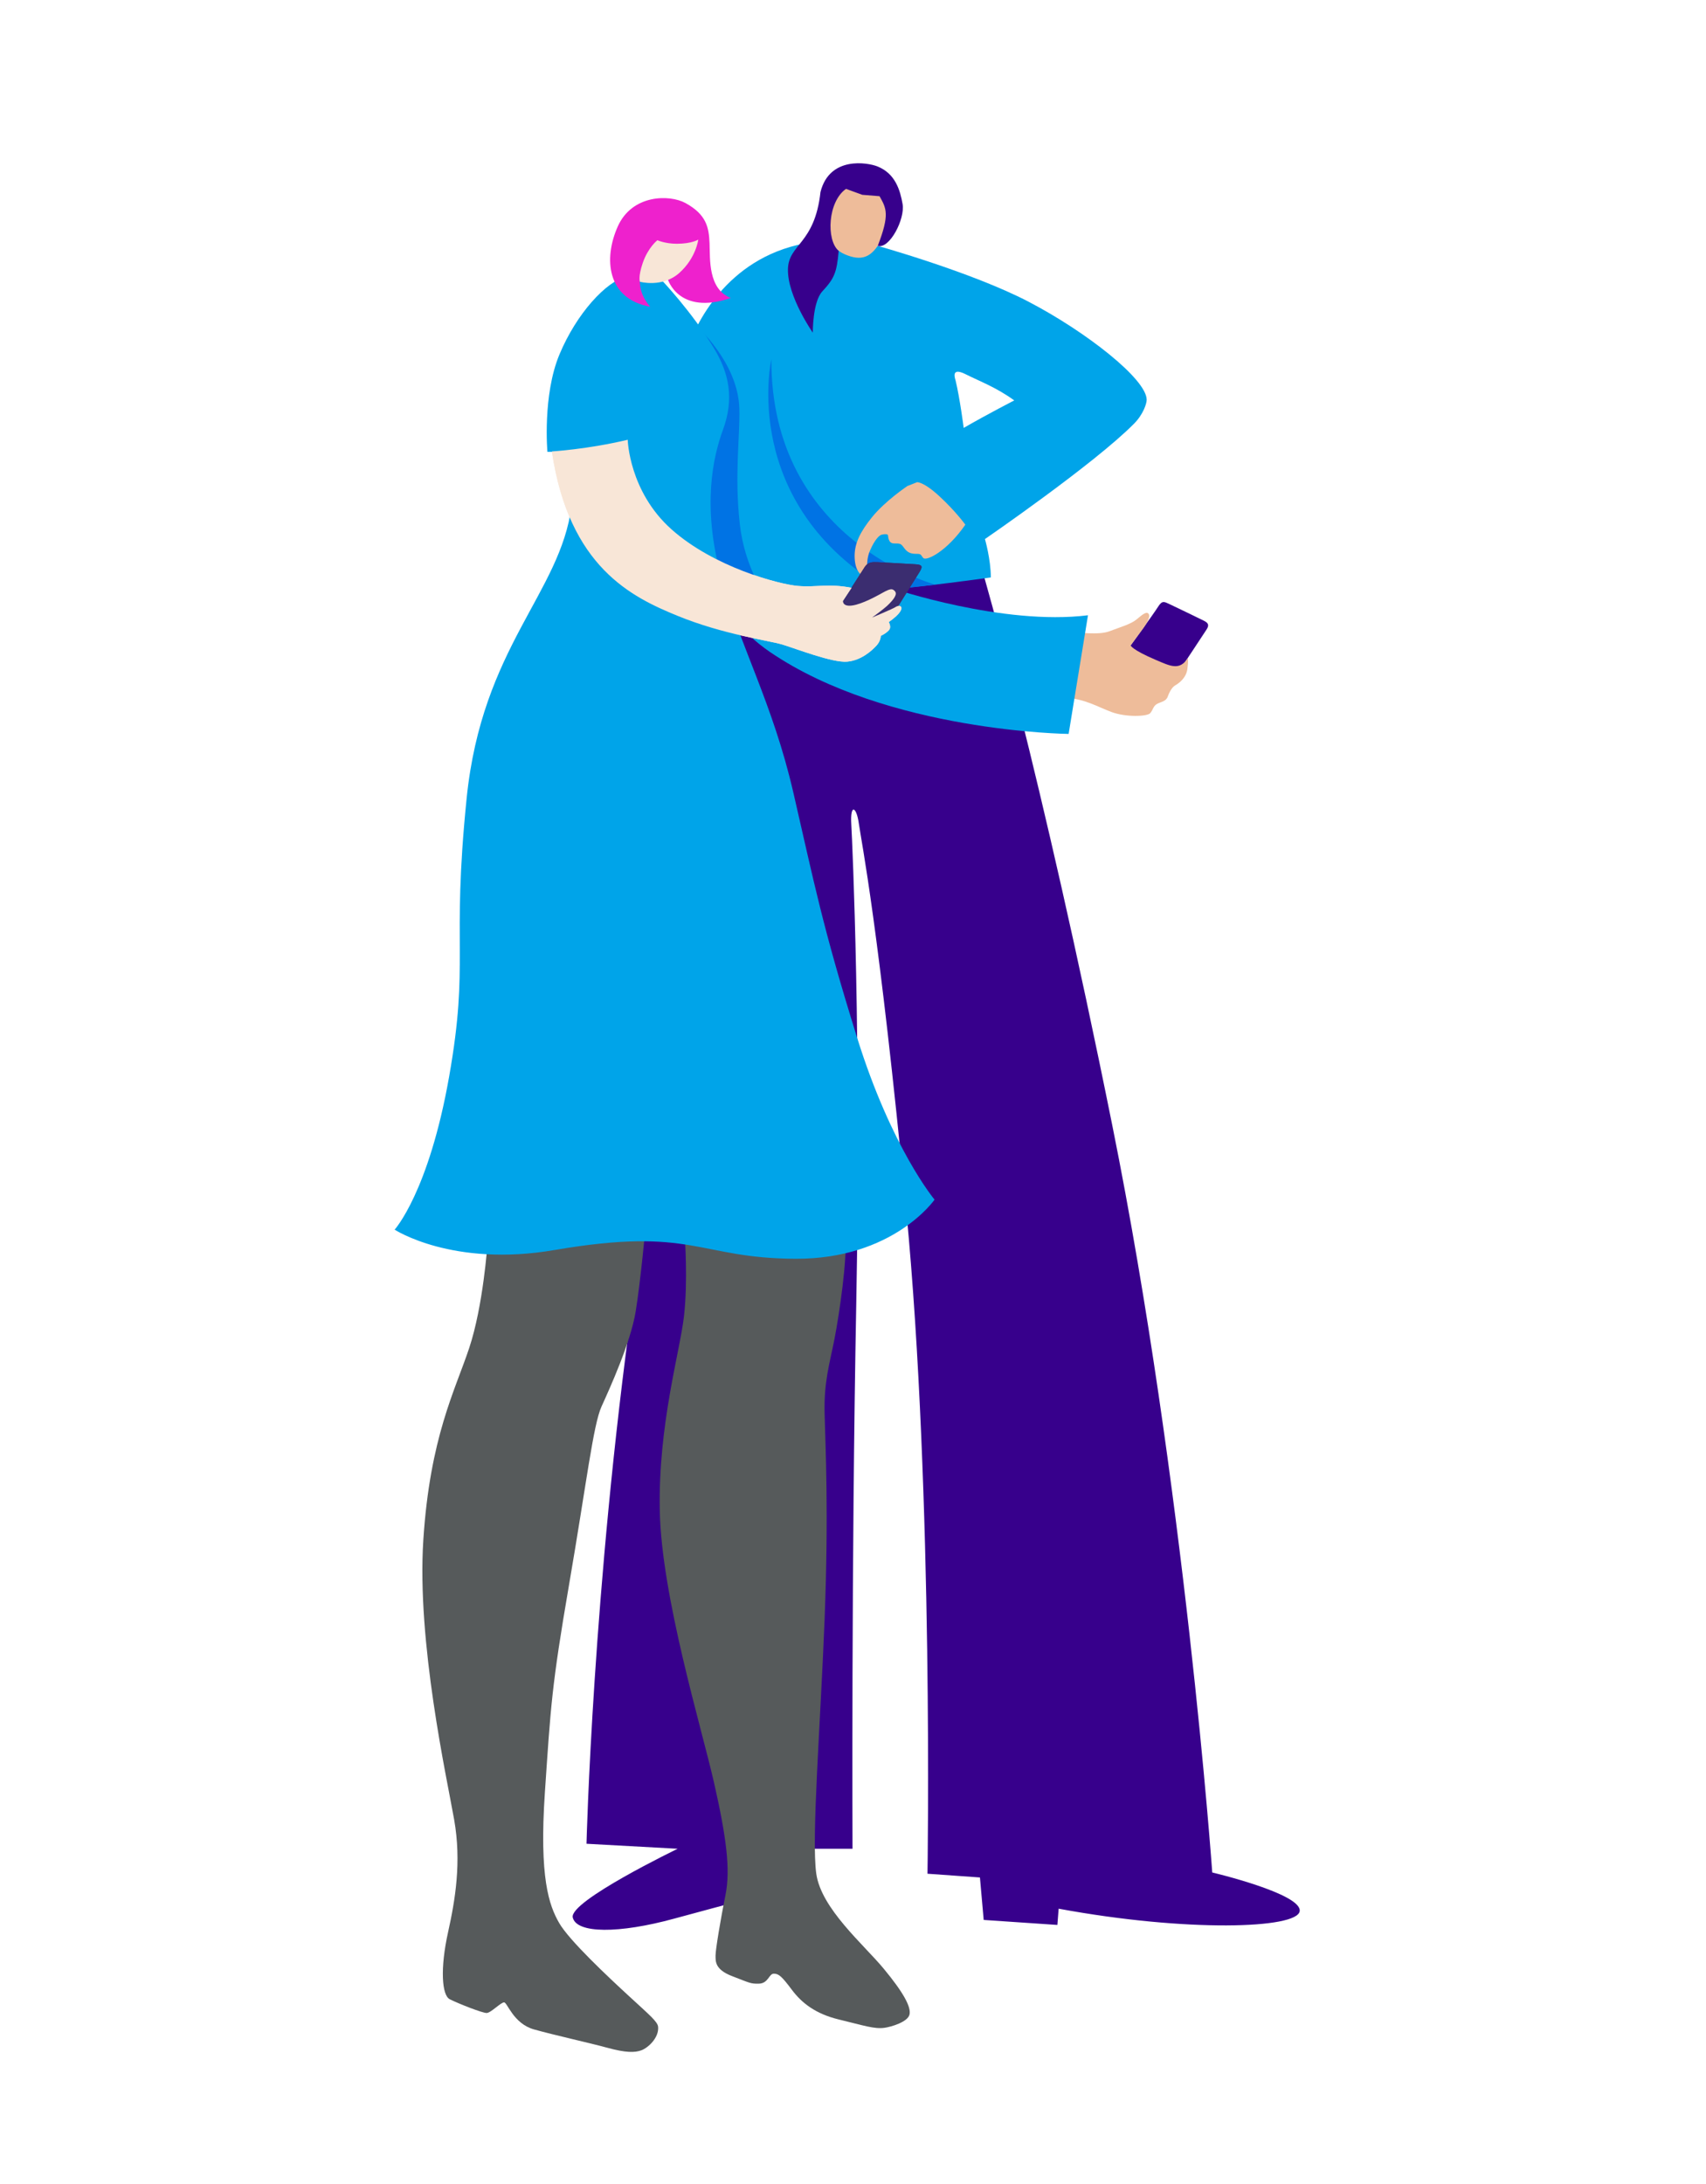<?xml version="1.0" encoding="UTF-8"?>
<svg id="Frau_Vorne" data-name="Frau Vorne" xmlns="http://www.w3.org/2000/svg" viewBox="0 0 708.66 907.09">
  <defs>
    <style>
      .cls-1 {
        fill: #f8e6d7;
      }

      .cls-1, .cls-2, .cls-3, .cls-4, .cls-5, .cls-6, .cls-7, .cls-8 {
        stroke-width: 0px;
      }

      .cls-2 {
        fill: #565a5b;
      }

      .cls-3 {
        fill: #3b2d70;
      }

      .cls-4 {
        fill: #37008c;
      }

      .cls-5 {
        fill: #00a4e9;
      }

      .cls-6 {
        fill: #eebc9a;
      }

      .cls-7 {
        fill: #ee21cd;
      }

      .cls-8 {
        fill: #0073e4;
      }
    </style>
  </defs>
  <path class="cls-4" d="M408.1,237.12s23.86,80.93,53.95,230.34c30.09,149.41,41.51,310.24,41.51,310.24,0,0,37.35,8.82,36.32,16.08-1.04,7.27-46.69,8.82-100.13-1.04l-.52,6.75-30.61-2.08-1.56-17.64-21.79-1.55s2.59-157.2-8.82-275.48c-11.41-118.29-18.63-153.02-19.7-160.74-.99-7.06-3.65-8.38-3.13.44.52,8.82,4.15,90.27,2.07,198.7-2.07,108.43-1.56,226.71-1.56,226.71h-23.86l-5.71,17.12s-21.79,5.71-44.62,11.93c-22.83,6.23-40.47,6.23-42.02-.52-1.56-6.75,43.58-28.53,43.58-28.53l-37.87-2.08s2.59-105.83,19.2-225.16c16.6-119.32,24.9-294.15,24.9-294.15l120.36-9.34Z"/>
  <path class="cls-4" d="M469.65,268.08s9.69-13.32,11.41-16.08c1.73-2.77,2.59-2.08,4.84-1.04,2.25,1.04,12.47,5.99,14.2,6.86,1.73.86,2.31,1.74,1.13,3.58-2.15,3.35-10.48,15.85-10.48,15.85l-11.07.69-8.47-4.32-1.56-5.53Z"/>
  <path class="cls-6" d="M447,262.54s9.33,1.38,13.83-.35c4.5-1.73,8.99-2.94,11.42-5.02,2.42-2.07,4.35-3.62,5.04-1.89.7,1.73-2.79,6.21-2.79,6.21l-4.84,6.57s.37,1.72,10.41,6c5.99,2.55,9.89,4.65,13.36-.74,0,0,.3,1.02-.22,4.65-.52,3.63-3.49,5.83-5.04,6.69-1.56.87-2.73,3.57-3.08,4.61-.66,1.99-2.62,2.16-4.35,3.03-1.73.86-1.74,2.53-2.95,3.91-1.21,1.39-10.02,1.77-16.07-.48-6.05-2.25-10.38-5.19-19.2-6.05l4.5-27.15Z"/>
  <path class="cls-5" d="M363.22,101.72s40.21,11.15,64.07,23.61c23.87,12.45,49.03,32.16,49.03,40.72,0,1.59-1.44,6.06-5.21,9.88-16.55,16.76-61.97,47.96-61.97,47.96,0,0,2.44,8.42,2.44,15.94,0,0-32.27,4.55-40.83,4.55,0,0,45.91,15.56,81.19,11.16l-8.04,49.28s-75.22-.78-123.99-33.98c-48.77-33.21-38.91-115.17-32.95-129.7,5.97-14.53,22.83-40.98,60.18-41.24l16.08,1.82ZM396.94,158c1.81,7.52,3.37,19.72,3.37,19.72,10.38-5.97,21.01-11.41,21.01-11.41-7.52-5.44-14.11-7.83-20.23-10.89-5.19-2.59-4.93.26-4.15,2.59Z"/>
  <path class="cls-8" d="M320.42,149.19s-13.65,60.11,48.08,95.91l20.09-2.26s-68.43-18.16-68.17-93.64Z"/>
  <path class="cls-6" d="M373.72,89.65s-4.64,3.9-7.31,9.3c-4.24,8.56-8.86,9.52-15.52,6.66-12.97-5.57-1.95-26.59-1.95-26.59l8.43-6.1,11.8,3.63,4.54,13.1Z"/>
  <path class="cls-4" d="M348.37,104.23c-5.29-4.67-4.47-20.55,3.06-25.78l6.76,2.46,7.16.58c2.85,5.06,4.31,7.56-.74,20.63,4.93,1.44,11.4-11.23,10.32-17.36-1.01-5.75-3.01-12.68-10.45-15.64-4-1.59-19.89-4.44-23.66,10.66-2.39,21.73-13.29,21.52-13.51,32.03-.24,11.3,10.32,26.34,10.32,26.34,0,0-.11-12.73,3.95-17.12,4.97-5.38,6-7.73,6.8-16.79Z"/>
  <path class="cls-6" d="M367.11,221.9c.35,0,1.56-.17,1.73.35.17.52,0,3.46,2.59,3.46s2.77,0,4.15,1.9c1.38,1.9,2.77,2.42,5.01,2.42s1.73.35,2.94,1.73c1.21,1.38,9.68-2.59,17.47-13.84,0,0-3.98-5.53-10.72-11.76-6.75-6.23-9.34-5.88-9.34-5.88l-3.98,1.56s-9.34,6.22-14.87,13.14c-4.47,5.58-7.09,10.38-7.09,15.91s2.25,8.47,4.15,7.95c1.9-.52,0-5.01,2.25-10.2,2.03-4.7,3.98-6.4,4.84-6.57l.86-.17Z"/>
  <path class="cls-3" d="M373.16,251.65s7.26-11.59,8.65-13.83c1.38-2.25,1.73-3.29-1.56-3.46-3.29-.17-12.8-.75-15.56-.87-2.28-.09-4.07-.2-5.54,2.08-2.1,3.27-9.86,15.39-9.86,15.39l-.69,6.4,9.17,3.29,8.3-2.94,6.4-4.49.69-1.56Z"/>
  <path class="cls-1" d="M229.28,187.49s14.7-.86,31.47-4.84c0,0,.52,21.44,18.16,37.18,17.64,15.74,44.62,22.83,52.4,23.52,7.78.69,12.76-1.11,22.45.79l-3.6,5.43s-.34,3.14,5.54,1.56c4.49-1.21,10.1-4.48,11.06-5.01,3.09-1.71,3.98-1.74,5.01-.53,1.04,1.21-.37,3.32-3.29,6.06-1.44,1.35-6.23,4.84-6.23,4.84,0,0,8.65-3.63,9.68-4.33,1.04-.69,2.08-.69,2.42,0,.35.69-.01,2.57-5.19,6.22,0,0,1.29,1.98.08,3.36-1.21,1.39-3.37,2.35-3.37,2.35,0,0,0,2.08-1.73,3.98-1.73,1.9-6.23,6.23-12.28,6.74-6.05.52-21.1-5.36-26.8-7.09-5.71-1.73-24.56-4.15-43.58-11.93-19.02-7.78-45.13-20.23-52.23-68.31Z"/>
  <path class="cls-3" d="M373.16,251.65s7.26-11.59,8.65-13.83c1.38-2.25,1.73-3.29-1.56-3.46-3.29-.17-12.8-.75-15.56-.87-2.28-.09-4.07-.2-5.54,2.08-2.1,3.27-9.86,15.39-9.86,15.39l-.69,6.4,9.17,3.29,8.3-2.94,6.4-4.49.69-1.56Z"/>
  <path class="cls-8" d="M307.12,169.69c.33,11.24-2.13,27.85.22,48.24,2,17.33,9.92,29.27,16.67,40.34,0,0-19.83,2.37-24.51-7.66-4.67-10.03-10.03-56.03-10.03-56.03l.35-30.26-.52-28.88s17.26,15.06,17.82,34.25Z"/>
  <path class="cls-2" d="M202.48,516.75s-1.73,25.6-7.61,43.23c-5.88,17.64-16.26,37.01-19.02,79.55-2.77,42.54,9.69,98.57,12.8,116.21,3.11,17.64.44,33.37-2.51,46.69-3.38,15.21-2.6,26.28.69,27.92,4.01,2.01,13.57,5.71,15.3,5.71s5.88-4.41,7.26-4.41,3.81,8.82,12.45,11.24c8.65,2.42,22.83,5.53,30.44,7.61,7.61,2.08,11.41,2.08,14.18,1.04,2.76-1.04,7.28-5.15,6.92-9.69-.18-2.16-3.46-4.84-12.1-12.8-8.65-7.95-24.9-23.17-29.05-30.44-4.15-7.26-8.3-18.68-5.88-54.3,2.42-35.63,2.77-43.92,10.03-86.12,7.26-42.2,10.03-66.41,13.49-74.02,3.46-7.61,12.1-26.63,14.18-39.43,2.08-12.8,4.15-35.62,4.15-35.62l-65.71,7.61Z"/>
  <path class="cls-2" d="M284.45,513.64s1.38,18.33-.35,33.2c-1.73,14.87-10.72,44.96-10.03,80.59.69,35.63,17.29,89.92,22.48,112.75,5.19,22.83,6.92,36.32,4.84,46.69-2.08,10.38-4.15,22.83-4.15,25.25s-.35,5.88,6.92,8.65c7.26,2.77,7.52,3.19,11.06,3.11,3.98-.09,4.15-4.15,6.23-4.15s3.37,1.21,7.52,6.74c4.15,5.53,9.89,9.96,19.45,12.28,10.38,2.51,14.79,4.06,19.02,3.46,2.76-.39,9.68-2.42,10.37-5.53.69-3.11-2.42-8.99-10.72-19.02-8.3-10.03-25.94-24.9-28.01-39.43-2.08-14.53,1.73-61.56,3.46-105.83,1.73-44.27.35-71.59,0-85.08-.35-13.49,2.07-20.75,4.15-31.47,2.07-10.72,5.19-32.51,4.5-41.85-.69-9.34-66.75-.35-66.75-.35Z"/>
  <path class="cls-5" d="M274.76,116.24s12.62,13.23,21.79,28.36c6.38,10.53,8.48,21.06,3.75,33.95-4.29,11.69-8.59,31.94-.81,60.82,7.78,28.88,21.44,52.4,30.09,89.93,8.65,37.53,12.11,55.68,26.46,101.68,14.35,46,32.17,67.27,32.17,67.27,0,0-17.12,24.73-57.75,24.56-40.64-.18-42.53-13.51-100.13-3.63-42.37,7.27-66.4-8.47-66.4-8.47,0,0,14.18-15.56,22.65-63.64,8.47-48.08.87-52.57,7.26-115.52,6.4-62.95,38.91-85.08,43.58-121.4l-5.36-22.48h-4.67s-2.08-23.52,5.01-40.47c7.09-16.95,19.37-30.44,28.19-32.51,8.82-2.07,14.18,1.56,14.18,1.56Z"/>
  <path class="cls-7" d="M303.56,123.77c-9.47-3.76-8.56-16.08-8.82-22.7-.26-6.61-1.29-11.96-9.99-16.73-6.61-3.63-22.18-3.63-28.14,9.73-5.97,13.36-4.54,30.09,13.49,33.33,0,0-4.8-4.8-4.28-11.54.52-6.74,0,0,0,0h11.54s4.41,15.31,26.2,7.91Z"/>
  <path class="cls-1" d="M290.07,99.51s-2.68,1.73-8.91,1.73c-4.88,0-8.08-1.47-8.08-1.47,0,0-3.88,2.98-6.1,9.47-1.98,5.8-1.17,7.78-1.17,7.78,0,0,9.34,2.59,16.34-3.63,7-6.23,7.91-13.88,7.91-13.88Z"/>
  <path class="cls-1" d="M229.28,187.49s14.7-.86,31.47-4.84c0,0,.52,21.44,18.16,37.18,17.64,15.74,44.62,22.83,52.4,23.52,7.78.69,12.76-1.11,22.45.79l-3.6,5.43s-.34,3.14,5.54,1.56c4.49-1.21,10.1-4.48,11.06-5.01,3.09-1.71,3.98-1.74,5.01-.53,1.04,1.21-.37,3.32-3.29,6.06-1.44,1.35-6.23,4.84-6.23,4.84,0,0,8.65-3.63,9.68-4.33,1.04-.69,2.08-.69,2.42,0,.35.69-.01,2.57-5.19,6.22,0,0,1.29,1.98.08,3.36-1.21,1.39-3.37,2.35-3.37,2.35,0,0,0,2.08-1.73,3.98-1.73,1.9-6.23,6.23-12.28,6.74-6.05.52-21.1-5.36-26.8-7.09-5.71-1.73-24.56-4.15-43.58-11.93-19.02-7.78-45.13-20.23-52.23-68.31Z"/>
</svg>